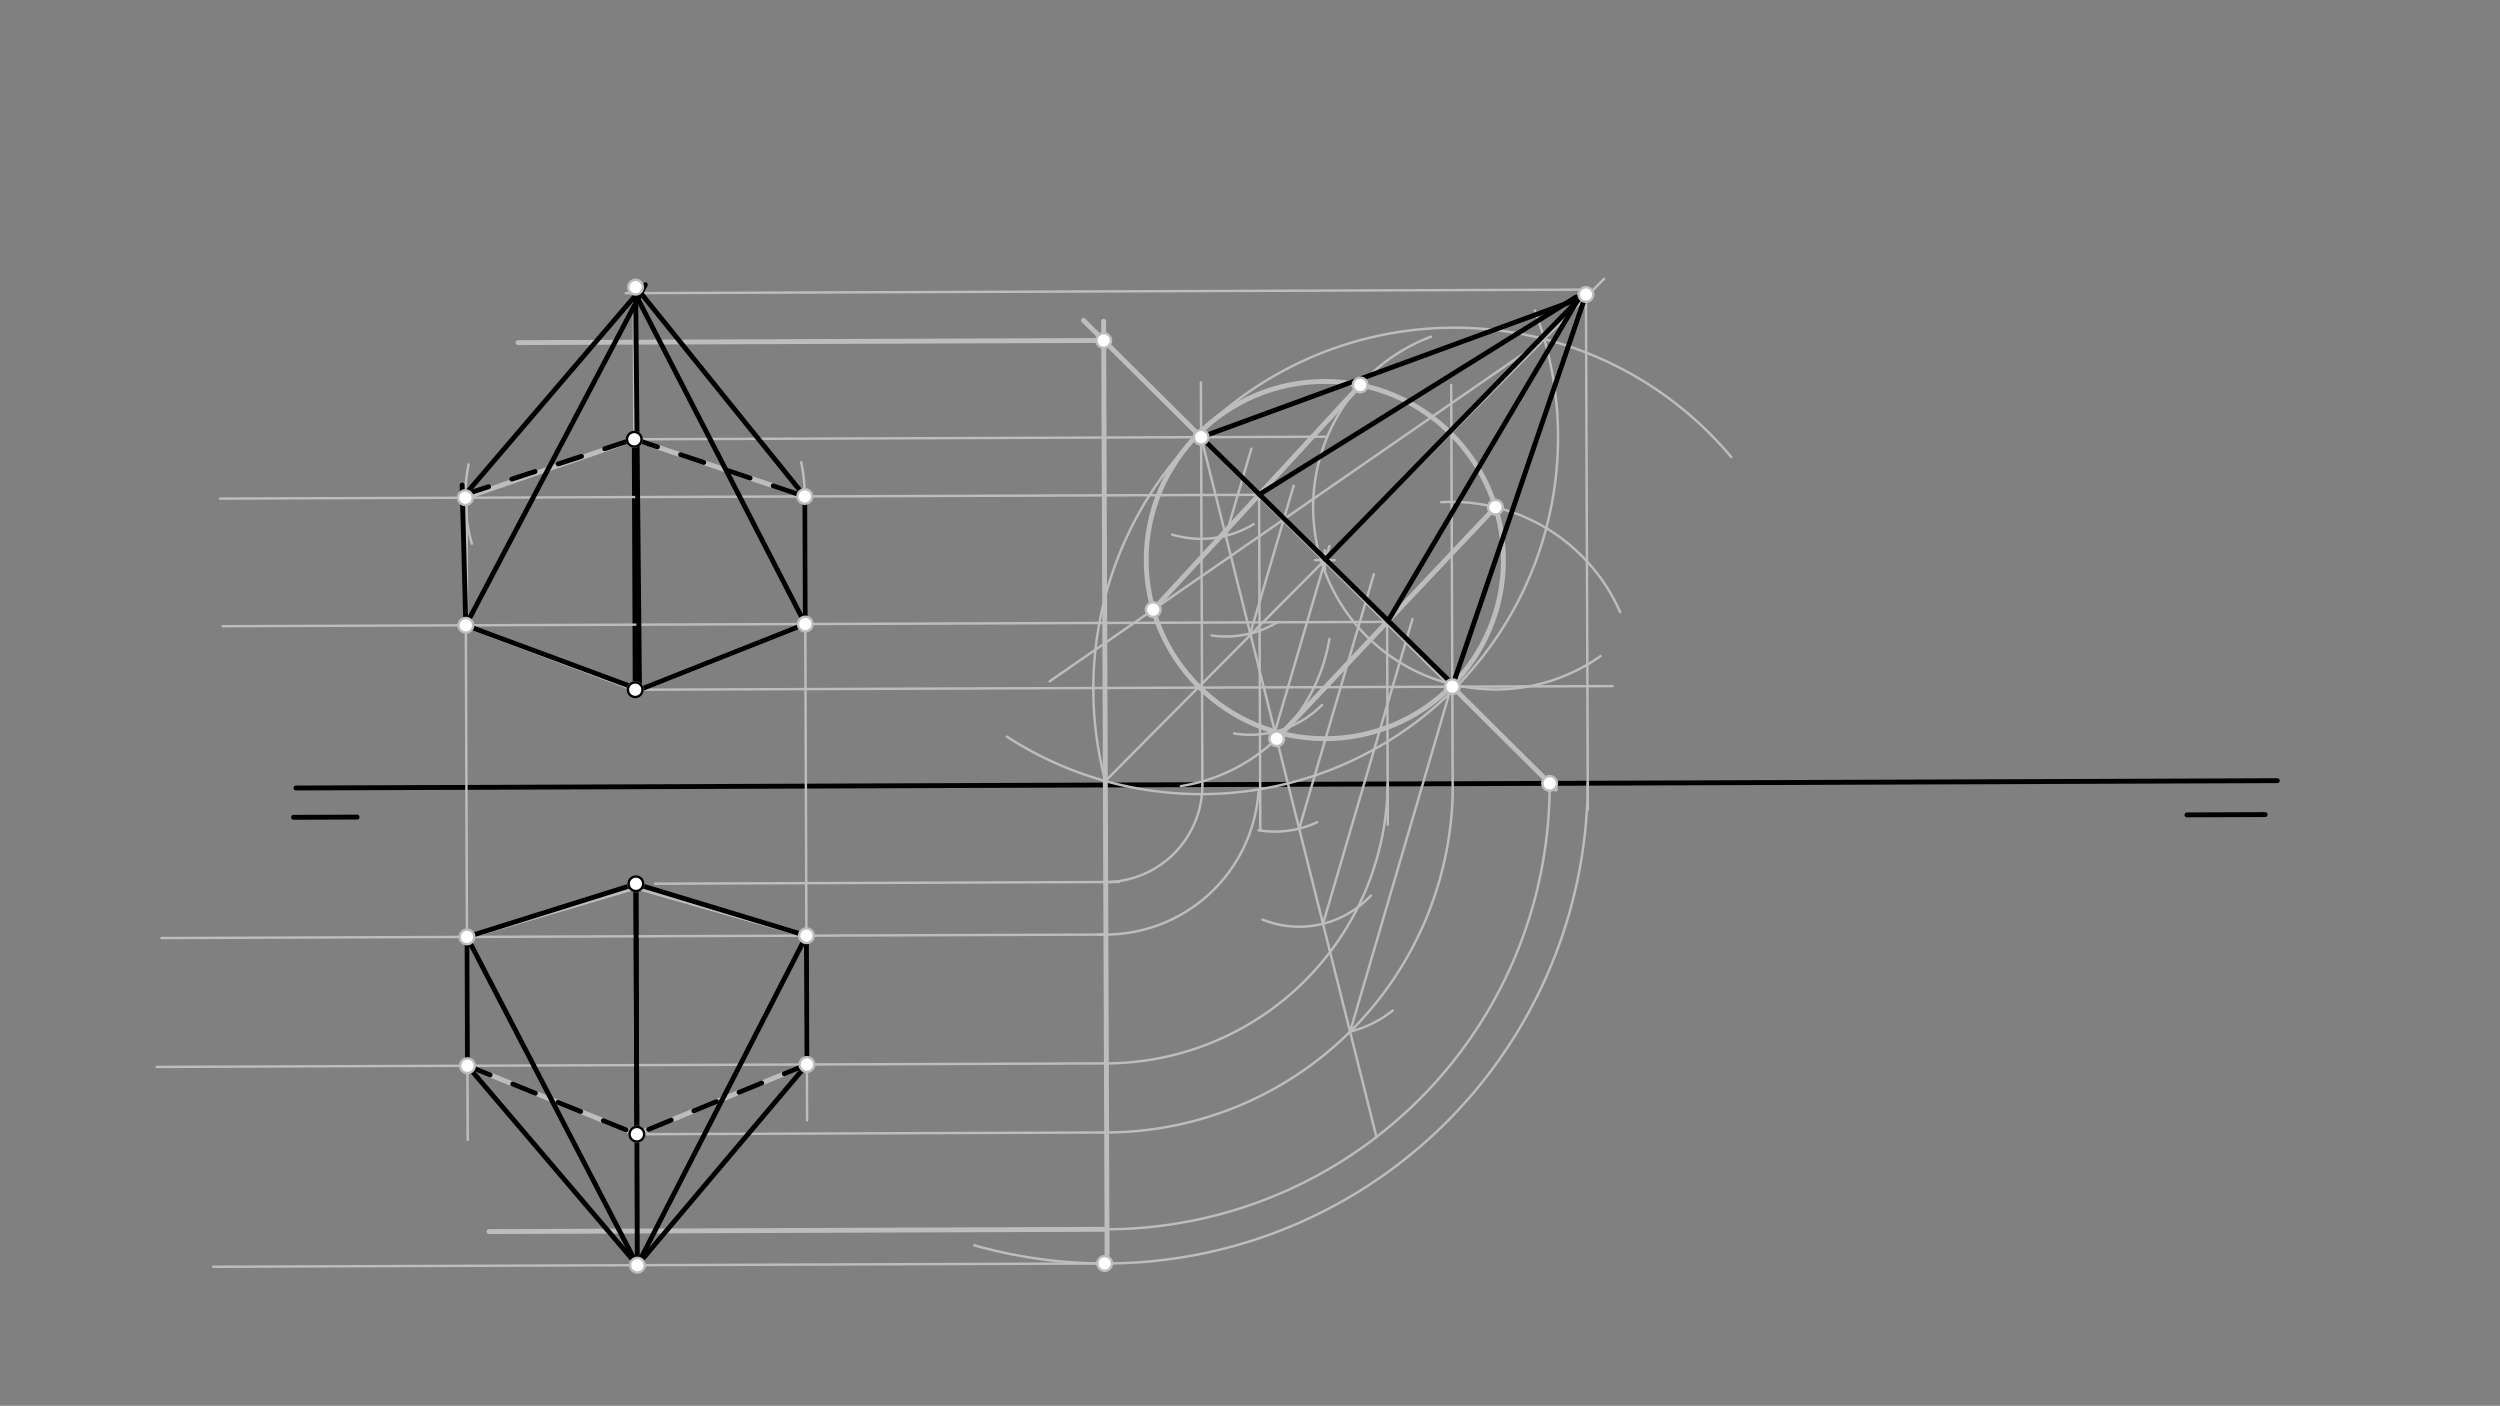 <svg xmlns="http://www.w3.org/2000/svg" class="svg--1it" height="100%" preserveAspectRatio="xMidYMid meet" viewBox="0 0 1023.307 575.433" width="100%"><rect x="0" y="0" width="1023.307" height="575.433" fill="#808080" stroke="none"/><defs><marker id="marker-arrow" markerHeight="16" markerUnits="userSpaceOnUse" markerWidth="24" orient="auto-start-reverse" refX="24" refY="4" viewBox="0 0 24 8"><path d="M 0 0 L 24 4 L 0 8 z" stroke="inherit"></path></marker></defs><g class="aux-layer--1FB"></g><g class="main-layer--3Vd"><g class="element--2qn"><line stroke="#000000" stroke-dasharray="none" stroke-linecap="round" stroke-width="2" x1="121.156" x2="932.156" y1="322.547" y2="319.547"></line></g><g class="element--2qn"><line stroke="#000000" stroke-dasharray="none" stroke-linecap="round" stroke-width="2" x1="120.156" x2="146.152" y1="334.547" y2="334.451"></line></g><g class="element--2qn"><line stroke="#000000" stroke-dasharray="none" stroke-linecap="round" stroke-width="2" x1="895.156" x2="927.156" y1="333.547" y2="333.429"></line></g><g class="element--2qn"><line stroke="#000000" stroke-dasharray="none" stroke-linecap="round" stroke-width="2" x1="260.004" x2="259.625" y1="282.316" y2="179.807"></line></g><g class="element--2qn"><line stroke="#000000" stroke-dasharray="none" stroke-linecap="round" stroke-width="2" x1="260.677" x2="260.298" y1="464.259" y2="361.749"></line></g><g class="element--2qn"><line stroke="#BDBDBD" stroke-dasharray="none" stroke-linecap="round" stroke-width="2" x1="453.156" x2="451.743" y1="513.547" y2="131.489"></line></g><g class="element--2qn"><line stroke="#BDBDBD" stroke-dasharray="none" stroke-linecap="round" stroke-width="1" x1="259.625" x2="543.065" y1="179.807" y2="178.758"></line></g><g class="element--2qn"><line stroke="#BDBDBD" stroke-dasharray="none" stroke-linecap="round" stroke-width="1" x1="260.004" x2="660.094" y1="282.316" y2="280.836"></line></g><g class="element--2qn"><line stroke="#BDBDBD" stroke-dasharray="none" stroke-linecap="round" stroke-width="1" x1="268.146" x2="458.106" y1="361.72" y2="361.017"></line></g><g class="element--2qn"><line stroke="#BDBDBD" stroke-dasharray="none" stroke-linecap="round" stroke-width="1" x1="260.677" x2="452.971" y1="464.259" y2="463.547"></line></g><g class="element--2qn"><path d="M 452.592 361.038 A 39.717 39.717 0 0 0 492.162 321.174" fill="none" stroke="#BDBDBD" stroke-dasharray="none" stroke-linecap="round" stroke-width="1"></path></g><g class="element--2qn"><path d="M 452.971 463.547 A 142.227 142.227 0 0 0 594.627 324.904" fill="none" stroke="#BDBDBD" stroke-dasharray="none" stroke-linecap="round" stroke-width="1"></path></g><g class="element--2qn"><line stroke="#BDBDBD" stroke-dasharray="none" stroke-linecap="round" stroke-width="1" x1="492.162" x2="491.553" y1="321.174" y2="156.557"></line></g><g class="element--2qn"><line stroke="#BDBDBD" stroke-dasharray="none" stroke-linecap="round" stroke-width="1" x1="594.627" x2="594.008" y1="324.904" y2="157.551"></line></g><g class="element--2qn"><line stroke="#BDBDBD" stroke-dasharray="none" stroke-linecap="round" stroke-width="2" x1="594.465" x2="491.635" y1="281.079" y2="178.949"></line></g><g class="element--2qn"><line stroke="#BDBDBD" stroke-dasharray="none" stroke-linecap="round" stroke-width="2" x1="491.635" x2="443.503" y1="178.949" y2="131.143"></line></g><g class="element--2qn"><line stroke="#BDBDBD" stroke-dasharray="none" stroke-linecap="round" stroke-width="2" x1="594.465" x2="636.71" y1="281.079" y2="323.037"></line></g><g class="element--2qn"><line stroke="#BDBDBD" stroke-dasharray="none" stroke-linecap="round" stroke-width="2" x1="451.772" x2="212.04" y1="139.356" y2="140.243"></line></g><g class="element--2qn"><path d="M 634.305 320.649 A 181.861 181.861 0 0 1 442.725 502.923" fill="none" stroke="#BDBDBD" stroke-dasharray="none" stroke-linecap="round" stroke-width="1"></path></g><g class="element--2qn"><line stroke="#BDBDBD" stroke-dasharray="none" stroke-linecap="round" stroke-width="2" x1="453.118" x2="200.132" y1="503.181" y2="504.117"></line></g><g class="element--2qn"><path d="M 412.156 301.547 A 146.107 146.107 0 0 0 628.246 127.133" fill="none" stroke="#BDBDBD" stroke-dasharray="none" stroke-linecap="round" stroke-width="1"></path></g><g class="element--2qn"><path d="M 452.439 319.7 A 147.775 147.775 0 0 1 708.65 187.097" fill="none" stroke="#BDBDBD" stroke-dasharray="none" stroke-linecap="round" stroke-width="1"></path></g><g class="element--2qn"><line stroke="#BDBDBD" stroke-dasharray="none" stroke-linecap="round" stroke-width="1" x1="452.439" x2="632.116" y1="319.7" y2="138.793"></line></g><g class="element--2qn"><g class="center--1s5"><line x1="538.278" y1="229.247" x2="546.278" y2="229.247" stroke="#BDBDBD" stroke-width="1" stroke-linecap="round"></line><line x1="542.278" y1="225.247" x2="542.278" y2="233.247" stroke="#BDBDBD" stroke-width="1" stroke-linecap="round"></line><circle class="hit--230" cx="542.278" cy="229.247" r="4" stroke="none" fill="transparent"></circle></g><circle cx="542.278" cy="229.247" fill="none" r="73.11" stroke="#BDBDBD" stroke-dasharray="none" stroke-width="2"></circle></g><g class="element--2qn"><line stroke="#BDBDBD" stroke-dasharray="none" stroke-linecap="round" stroke-width="1" x1="491.635" x2="544.156" y1="178.949" y2="388.547"></line></g><g class="element--2qn"><path d="M 513.156 214.547 A 41.598 41.598 0 0 1 479.814 218.831" fill="none" stroke="#BDBDBD" stroke-dasharray="none" stroke-linecap="round" stroke-width="1"></path></g><g class="element--2qn"><path d="M 523.156 254.547 A 41.241 41.241 0 0 1 495.929 260.127" fill="none" stroke="#BDBDBD" stroke-dasharray="none" stroke-linecap="round" stroke-width="1"></path></g><g class="element--2qn"><path d="M 541.156 288.547 A 41.458 41.458 0 0 1 505.174 300.232" fill="none" stroke="#BDBDBD" stroke-dasharray="none" stroke-linecap="round" stroke-width="1"></path></g><g class="element--2qn"><path d="M 539.156 336.547 A 40.875 40.875 0 0 1 515.113 339.834" fill="none" stroke="#BDBDBD" stroke-dasharray="none" stroke-linecap="round" stroke-width="1"></path></g><g class="element--2qn"><path d="M 561.156 366.547 A 40.156 40.156 0 0 1 516.823 376.432" fill="none" stroke="#BDBDBD" stroke-dasharray="none" stroke-linecap="round" stroke-width="1"></path></g><g class="element--2qn"><line stroke="#BDBDBD" stroke-dasharray="none" stroke-linecap="round" stroke-width="1" x1="544.156" x2="563.435" y1="388.547" y2="465.484"></line></g><g class="element--2qn"><path d="M 552.612 422.292 A 45.54 45.54 0 0 0 570.03 413.648" fill="none" stroke="#BDBDBD" stroke-dasharray="none" stroke-linecap="round" stroke-width="1"></path></g><g class="element--2qn"><line stroke="#BDBDBD" stroke-dasharray="none" stroke-linecap="round" stroke-width="1" x1="552.612" x2="594.15" y1="422.292" y2="280.767"></line></g><g class="element--2qn"><line stroke="#BDBDBD" stroke-dasharray="none" stroke-linecap="round" stroke-width="1" x1="541.543" x2="578.156" y1="378.118" y2="253.373"></line></g><g class="element--2qn"><line stroke="#BDBDBD" stroke-dasharray="none" stroke-linecap="round" stroke-width="1" x1="531.783" x2="562.351" y1="339.167" y2="235.017"></line></g><g class="element--2qn"><line stroke="#BDBDBD" stroke-dasharray="none" stroke-linecap="round" stroke-width="1" x1="521.847" x2="544.161" y1="299.517" y2="223.494"></line></g><g class="element--2qn"><line stroke="#BDBDBD" stroke-dasharray="none" stroke-linecap="round" stroke-width="1" x1="511.771" x2="529.535" y1="259.303" y2="198.778"></line></g><g class="element--2qn"><line stroke="#BDBDBD" stroke-dasharray="none" stroke-linecap="round" stroke-width="1" x1="501.746" x2="512.216" y1="219.299" y2="183.629"></line></g><g class="element--2qn"><line stroke="#BDBDBD" stroke-dasharray="none" stroke-linecap="round" stroke-width="1" x1="632.116" x2="525.487" y1="138.793" y2="212.57"></line></g><g class="element--2qn"><line stroke="#BDBDBD" stroke-dasharray="none" stroke-linecap="round" stroke-width="1" x1="525.487" x2="429.673" y1="212.57" y2="278.863"></line></g><g class="element--2qn"><path d="M 544.156 261.547 A 73.105 73.105 0 0 1 483.391 321.767" fill="none" stroke="#BDBDBD" stroke-dasharray="none" stroke-linecap="round" stroke-width="1"></path></g><g class="element--2qn"><line stroke="#BDBDBD" stroke-dasharray="none" stroke-linecap="round" stroke-width="1" x1="453.156" x2="452.986" y1="513.547" y2="467.469"></line></g><g class="element--2qn"><path d="M 593.21 283.972 A 73.004 73.004 0 0 0 592.452 281.28" fill="none" stroke="#BDBDBD" stroke-dasharray="none" stroke-linecap="round" stroke-width="1"></path></g><g class="element--2qn"><path d="M 663.156 250.547 A 75.333 75.333 0 0 0 589.919 205.553" fill="none" stroke="#BDBDBD" stroke-dasharray="none" stroke-linecap="round" stroke-width="1"></path></g><g class="element--2qn"><path d="M 655.156 268.547 A 74.609 74.609 0 1 1 585.745 137.812" fill="none" stroke="#BDBDBD" stroke-dasharray="none" stroke-linecap="round" stroke-width="1"></path></g><g class="element--2qn"><line stroke="#BDBDBD" stroke-dasharray="none" stroke-linecap="round" stroke-width="2" x1="472.043" x2="556.756" y1="249.548" y2="157.584"></line></g><g class="element--2qn"><line stroke="#BDBDBD" stroke-dasharray="none" stroke-linecap="round" stroke-width="2" x1="522.566" x2="612.112" y1="302.385" y2="207.607"></line></g><g class="element--2qn"><line stroke="#BDBDBD" stroke-dasharray="none" stroke-linecap="round" stroke-width="1" x1="515.365" x2="90.04" y1="202.517" y2="204.091"></line></g><g class="element--2qn"><line stroke="#BDBDBD" stroke-dasharray="none" stroke-linecap="round" stroke-width="1" x1="567.757" x2="91.13" y1="254.553" y2="256.316"></line></g><g class="element--2qn"><line stroke="#BDBDBD" stroke-dasharray="none" stroke-linecap="round" stroke-width="1" x1="515.365" x2="515.873" y1="202.517" y2="339.831"></line></g><g class="element--2qn"><path d="M 515.156 323.547 A 62.835 62.835 0 0 1 449.531 382.468" fill="none" stroke="#BDBDBD" stroke-dasharray="none" stroke-linecap="round" stroke-width="1"></path></g><g class="element--2qn"><line stroke="#BDBDBD" stroke-dasharray="none" stroke-linecap="round" stroke-width="1" x1="567.757" x2="568.064" y1="254.553" y2="337.555"></line></g><g class="element--2qn"><path d="M 568.003 320.894 A 115.57 115.57 0 0 1 452.867 435.269" fill="none" stroke="#BDBDBD" stroke-dasharray="none" stroke-linecap="round" stroke-width="1"></path></g><g class="element--2qn"><line stroke="#BDBDBD" stroke-dasharray="none" stroke-linecap="round" stroke-width="1" x1="452.672" x2="66.106" y1="382.534" y2="383.964"></line></g><g class="element--2qn"><line stroke="#BDBDBD" stroke-dasharray="none" stroke-linecap="round" stroke-width="1" x1="452.867" x2="64.146" y1="435.269" y2="436.707"></line></g><g class="element--2qn"><path d="M 329.156 209.547 A 69.71 69.71 0 0 0 327.951 189.216" fill="none" stroke="#BDBDBD" stroke-dasharray="none" stroke-linecap="round" stroke-width="1"></path></g><g class="element--2qn"><path d="M 193.156 222.547 A 69.238 69.238 0 0 1 191.78 190.079" fill="none" stroke="#BDBDBD" stroke-dasharray="none" stroke-linecap="round" stroke-width="1"></path></g><g class="element--2qn"><line stroke="#BDBDBD" stroke-dasharray="none" stroke-linecap="round" stroke-width="1" x1="190.475" x2="191.447" y1="203.719" y2="466.568"></line></g><g class="element--2qn"><line stroke="#BDBDBD" stroke-dasharray="none" stroke-linecap="round" stroke-width="1" x1="329.422" x2="330.366" y1="203.205" y2="458.587"></line></g><g class="element--2qn"><line stroke="#BDBDBD" stroke-dasharray="none" stroke-linecap="round" stroke-width="2" x1="190.475" x2="259.625" y1="203.719" y2="179.807"></line></g><g class="element--2qn"><line stroke="#BDBDBD" stroke-dasharray="none" stroke-linecap="round" stroke-width="2" x1="259.625" x2="329.422" y1="179.807" y2="203.205"></line></g><g class="element--2qn"><line stroke="#BDBDBD" stroke-dasharray="none" stroke-linecap="round" stroke-width="2" x1="190.475" x2="190.668" y1="203.719" y2="255.948"></line></g><g class="element--2qn"><line stroke="#BDBDBD" stroke-dasharray="none" stroke-linecap="round" stroke-width="2" x1="190.668" x2="261.156" y1="255.948" y2="282.547"></line></g><g class="element--2qn"><line stroke="#BDBDBD" stroke-dasharray="none" stroke-linecap="round" stroke-width="2" x1="261.156" x2="329.615" y1="282.547" y2="255.434"></line></g><g class="element--2qn"><line stroke="#BDBDBD" stroke-dasharray="none" stroke-linecap="round" stroke-width="2" x1="329.615" x2="329.422" y1="255.434" y2="203.205"></line></g><g class="element--2qn"><line stroke="#BDBDBD" stroke-dasharray="none" stroke-linecap="round" stroke-width="2" x1="191.14" x2="262.156" y1="383.502" y2="362.547"></line></g><g class="element--2qn"><line stroke="#BDBDBD" stroke-dasharray="none" stroke-linecap="round" stroke-width="2" x1="260.303" x2="330.087" y1="363.094" y2="382.988"></line></g><g class="element--2qn"><line stroke="#BDBDBD" stroke-dasharray="none" stroke-linecap="round" stroke-width="2" x1="191.14" x2="191.335" y1="383.502" y2="436.236"></line></g><g class="element--2qn"><line stroke="#BDBDBD" stroke-dasharray="none" stroke-linecap="round" stroke-width="2" x1="191.335" x2="260.677" y1="436.236" y2="464.259"></line></g><g class="element--2qn"><line stroke="#BDBDBD" stroke-dasharray="none" stroke-linecap="round" stroke-width="2" x1="260.677" x2="330.282" y1="464.259" y2="435.722"></line></g><g class="element--2qn"><line stroke="#BDBDBD" stroke-dasharray="none" stroke-linecap="round" stroke-width="2" x1="330.282" x2="330.087" y1="435.722" y2="382.988"></line></g><g class="element--2qn"><line stroke="#BDBDBD" stroke-dasharray="none" stroke-linecap="round" stroke-width="1" x1="632.116" x2="656.636" y1="138.793" y2="114.105"></line></g><g class="element--2qn"><line stroke="#BDBDBD" stroke-dasharray="none" stroke-linecap="round" stroke-width="1" x1="650.156" x2="256.125" y1="118.547" y2="120.004"></line></g><g class="element--2qn"><line stroke="#BDBDBD" stroke-dasharray="none" stroke-linecap="round" stroke-width="1" x1="649.156" x2="649.944" y1="118.547" y2="331.581"></line></g><g class="element--2qn"><path d="M 649.904 320.591 A 197.466 197.466 0 0 1 398.795 509.74" fill="none" stroke="#BDBDBD" stroke-dasharray="none" stroke-linecap="round" stroke-width="1"></path></g><g class="element--2qn"><line stroke="#BDBDBD" stroke-dasharray="none" stroke-linecap="round" stroke-width="1" x1="452.154" x2="87.256" y1="517.166" y2="518.516"></line></g><g class="element--2qn"><line stroke="#BDBDBD" stroke-dasharray="none" stroke-linecap="round" stroke-width="1" x1="259.625" x2="259.383" y1="179.807" y2="114.565"></line></g><g class="element--2qn"><line stroke="#BDBDBD" stroke-dasharray="none" stroke-linecap="round" stroke-width="1" x1="260.677" x2="260.875" y1="464.259" y2="517.874"></line></g><g class="element--2qn"><line stroke="#000000" stroke-dasharray="none" stroke-linecap="round" stroke-width="2" x1="491.635" x2="594.741" y1="178.949" y2="280.165"></line></g><g class="element--2qn"><line stroke="#000000" stroke-dasharray="none" stroke-linecap="round" stroke-width="2" x1="491.635" x2="651.156" y1="178.949" y2="120.547"></line></g><g class="element--2qn"><line stroke="#000000" stroke-dasharray="none" stroke-linecap="round" stroke-width="2" x1="515.498" x2="645.156" y1="202.374" y2="121.547"></line></g><g class="element--2qn"><line stroke="#000000" stroke-dasharray="none" stroke-linecap="round" stroke-width="2" x1="542.562" x2="648.156" y1="228.942" y2="120.547"></line></g><g class="element--2qn"><line stroke="#000000" stroke-dasharray="none" stroke-linecap="round" stroke-width="2" x1="568.187" x2="647.156" y1="254.098" y2="120.547"></line></g><g class="element--2qn"><line stroke="#000000" stroke-dasharray="none" stroke-linecap="round" stroke-width="2" x1="594.741" x2="648.156" y1="280.165" y2="123.547"></line></g><g class="element--2qn"><line stroke="#000000" stroke-dasharray="none" stroke-linecap="round" stroke-width="2" x1="261.755" x2="260.156" y1="282.31" y2="116.547"></line></g><g class="element--2qn"><line stroke="#000000" stroke-dasharray="none" stroke-linecap="round" stroke-width="2" x1="261.755" x2="190.668" y1="282.31" y2="255.948"></line></g><g class="element--2qn"><line stroke="#000000" stroke-dasharray="none" stroke-linecap="round" stroke-width="2" x1="190.668" x2="264.156" y1="255.948" y2="116.547"></line></g><g class="element--2qn"><line stroke="#000000" stroke-dasharray="none" stroke-linecap="round" stroke-width="2" x1="190.668" x2="189.156" y1="255.948" y2="198.547"></line></g><g class="element--2qn"><line stroke="#000000" stroke-dasharray="none" stroke-linecap="round" stroke-width="2" x1="189.293" x2="262.156" y1="203.723" y2="118.547"></line></g><g class="element--2qn"><line stroke="#000000" stroke-dasharray="none" stroke-linecap="round" stroke-width="2" x1="261.755" x2="329.615" y1="282.31" y2="255.434"></line></g><g class="element--2qn"><line stroke="#000000" stroke-dasharray="none" stroke-linecap="round" stroke-width="2" x1="329.615" x2="259.156" y1="255.434" y2="118.547"></line></g><g class="element--2qn"><line stroke="#000000" stroke-dasharray="none" stroke-linecap="round" stroke-width="2" x1="329.615" x2="329.422" y1="255.434" y2="203.205"></line></g><g class="element--2qn"><line stroke="#000000" stroke-dasharray="none" stroke-linecap="round" stroke-width="2" x1="261.156" x2="329.422" y1="118.547" y2="203.204"></line></g><g class="element--2qn"><line stroke="#000000" stroke-dasharray="10" stroke-linecap="round" stroke-width="2" x1="190.484" x2="260.156" y1="202.331" y2="179.547"></line></g><g class="element--2qn"><line stroke="#000000" stroke-dasharray="10" stroke-linecap="round" stroke-width="2" x1="259.624" x2="329.422" y1="179.721" y2="203.204"></line></g><g class="element--2qn"><line stroke="#000000" stroke-dasharray="none" stroke-linecap="round" stroke-width="2" x1="191.14" x2="261.156" y1="383.502" y2="361.547"></line></g><g class="element--2qn"><line stroke="#000000" stroke-dasharray="none" stroke-linecap="round" stroke-width="2" x1="260.298" x2="260.875" y1="361.816" y2="517.874"></line></g><g class="element--2qn"><line stroke="#000000" stroke-dasharray="none" stroke-linecap="round" stroke-width="2" x1="260.875" x2="191.14" y1="517.874" y2="383.502"></line></g><g class="element--2qn"><line stroke="#000000" stroke-dasharray="none" stroke-linecap="round" stroke-width="2" x1="260.298" x2="330.087" y1="361.816" y2="382.988"></line></g><g class="element--2qn"><line stroke="#000000" stroke-dasharray="none" stroke-linecap="round" stroke-width="2" x1="330.087" x2="260.875" y1="382.988" y2="517.874"></line></g><g class="element--2qn"><line stroke="#000000" stroke-dasharray="none" stroke-linecap="round" stroke-width="2" x1="191.14" x2="191.335" y1="383.502" y2="436.236"></line></g><g class="element--2qn"><line stroke="#000000" stroke-dasharray="none" stroke-linecap="round" stroke-width="2" x1="191.335" x2="260.875" y1="436.236" y2="517.874"></line></g><g class="element--2qn"><line stroke="#000000" stroke-dasharray="none" stroke-linecap="round" stroke-width="2" x1="330.087" x2="330.282" y1="382.988" y2="435.722"></line></g><g class="element--2qn"><line stroke="#000000" stroke-dasharray="none" stroke-linecap="round" stroke-width="2" x1="330.282" x2="260.875" y1="435.722" y2="517.874"></line></g><g class="element--2qn"><line stroke="#000000" stroke-dasharray="10" stroke-linecap="round" stroke-width="2" x1="191.335" x2="260.677" y1="436.236" y2="464.259"></line></g><g class="element--2qn"><line stroke="#000000" stroke-dasharray="10" stroke-linecap="round" stroke-width="2" x1="330.282" x2="260.677" y1="435.722" y2="464.259"></line></g><g class="element--2qn"><circle cx="260.004" cy="282.316" r="3" stroke="#BDBDBD" stroke-width="1" fill="#ffffff"></circle>}</g><g class="element--2qn"><circle cx="260.298" cy="361.749" r="3" stroke="#BDBDBD" stroke-width="1" fill="#ffffff"></circle>}</g><g class="element--2qn"><circle cx="259.625" cy="179.807" r="3" stroke="#BDBDBD" stroke-width="1" fill="#ffffff"></circle>}</g><g class="element--2qn"><circle cx="260.677" cy="464.259" r="3" stroke="#BDBDBD" stroke-width="1" fill="#ffffff"></circle>}</g><g class="element--2qn"><circle cx="259.625" cy="179.807" r="3" stroke="#000000" stroke-width="1" fill="#ffffff"></circle>}</g><g class="element--2qn"><circle cx="260.298" cy="361.749" r="3" stroke="#000000" stroke-width="1" fill="#ffffff"></circle>}</g><g class="element--2qn"><circle cx="260.004" cy="282.316" r="3" stroke="#000000" stroke-width="1" fill="#ffffff"></circle>}</g><g class="element--2qn"><circle cx="260.677" cy="464.259" r="3" stroke="#000000" stroke-width="1" fill="#ffffff"></circle>}</g><g class="element--2qn"><circle cx="594.465" cy="281.079" r="3" stroke="#BDBDBD" stroke-width="1" fill="#ffffff"></circle>}</g><g class="element--2qn"><circle cx="491.635" cy="178.949" r="3" stroke="#BDBDBD" stroke-width="1" fill="#ffffff"></circle>}</g><g class="element--2qn"><circle cx="451.772" cy="139.356" r="3" stroke="#BDBDBD" stroke-width="1" fill="#ffffff"></circle>}</g><g class="element--2qn"><circle cx="634.305" cy="320.649" r="3" stroke="#BDBDBD" stroke-width="1" fill="#ffffff"></circle>}</g><g class="element--2qn"><circle cx="472.043" cy="249.548" r="3" stroke="#BDBDBD" stroke-width="1" fill="#ffffff"></circle>}</g><g class="element--2qn"><circle cx="522.566" cy="302.385" r="3" stroke="#BDBDBD" stroke-width="1" fill="#ffffff"></circle>}</g><g class="element--2qn"><circle cx="612.112" cy="207.607" r="3" stroke="#BDBDBD" stroke-width="1" fill="#ffffff"></circle>}</g><g class="element--2qn"><circle cx="556.756" cy="157.584" r="3" stroke="#BDBDBD" stroke-width="1" fill="#ffffff"></circle>}</g><g class="element--2qn"><circle cx="190.475" cy="203.719" r="3" stroke="#BDBDBD" stroke-width="1" fill="#ffffff"></circle>}</g><g class="element--2qn"><circle cx="329.422" cy="203.205" r="3" stroke="#BDBDBD" stroke-width="1" fill="#ffffff"></circle>}</g><g class="element--2qn"><circle cx="190.668" cy="255.948" r="3" stroke="#BDBDBD" stroke-width="1" fill="#ffffff"></circle>}</g><g class="element--2qn"><circle cx="329.615" cy="255.434" r="3" stroke="#BDBDBD" stroke-width="1" fill="#ffffff"></circle>}</g><g class="element--2qn"><circle cx="191.14" cy="383.502" r="3" stroke="#BDBDBD" stroke-width="1" fill="#ffffff"></circle>}</g><g class="element--2qn"><circle cx="330.087" cy="382.988" r="3" stroke="#BDBDBD" stroke-width="1" fill="#ffffff"></circle>}</g><g class="element--2qn"><circle cx="191.335" cy="436.236" r="3" stroke="#BDBDBD" stroke-width="1" fill="#ffffff"></circle>}</g><g class="element--2qn"><circle cx="330.282" cy="435.722" r="3" stroke="#BDBDBD" stroke-width="1" fill="#ffffff"></circle>}</g><g class="element--2qn"><circle cx="649.156" cy="120.547" r="3" stroke="#BDBDBD" stroke-width="1" fill="#ffffff"></circle>}</g><g class="element--2qn"><circle cx="452.154" cy="517.166" r="3" stroke="#BDBDBD" stroke-width="1" fill="#ffffff"></circle>}</g><g class="element--2qn"><circle cx="260.875" cy="517.874" r="3" stroke="#BDBDBD" stroke-width="1" fill="#ffffff"></circle>}</g><g class="element--2qn"><circle cx="260.156" cy="117.547" r="3" stroke="#BDBDBD" stroke-width="1" fill="#ffffff"></circle>}</g></g><g class="snaps-layer--2PT"></g><g class="temp-layer--rAP"></g></svg>